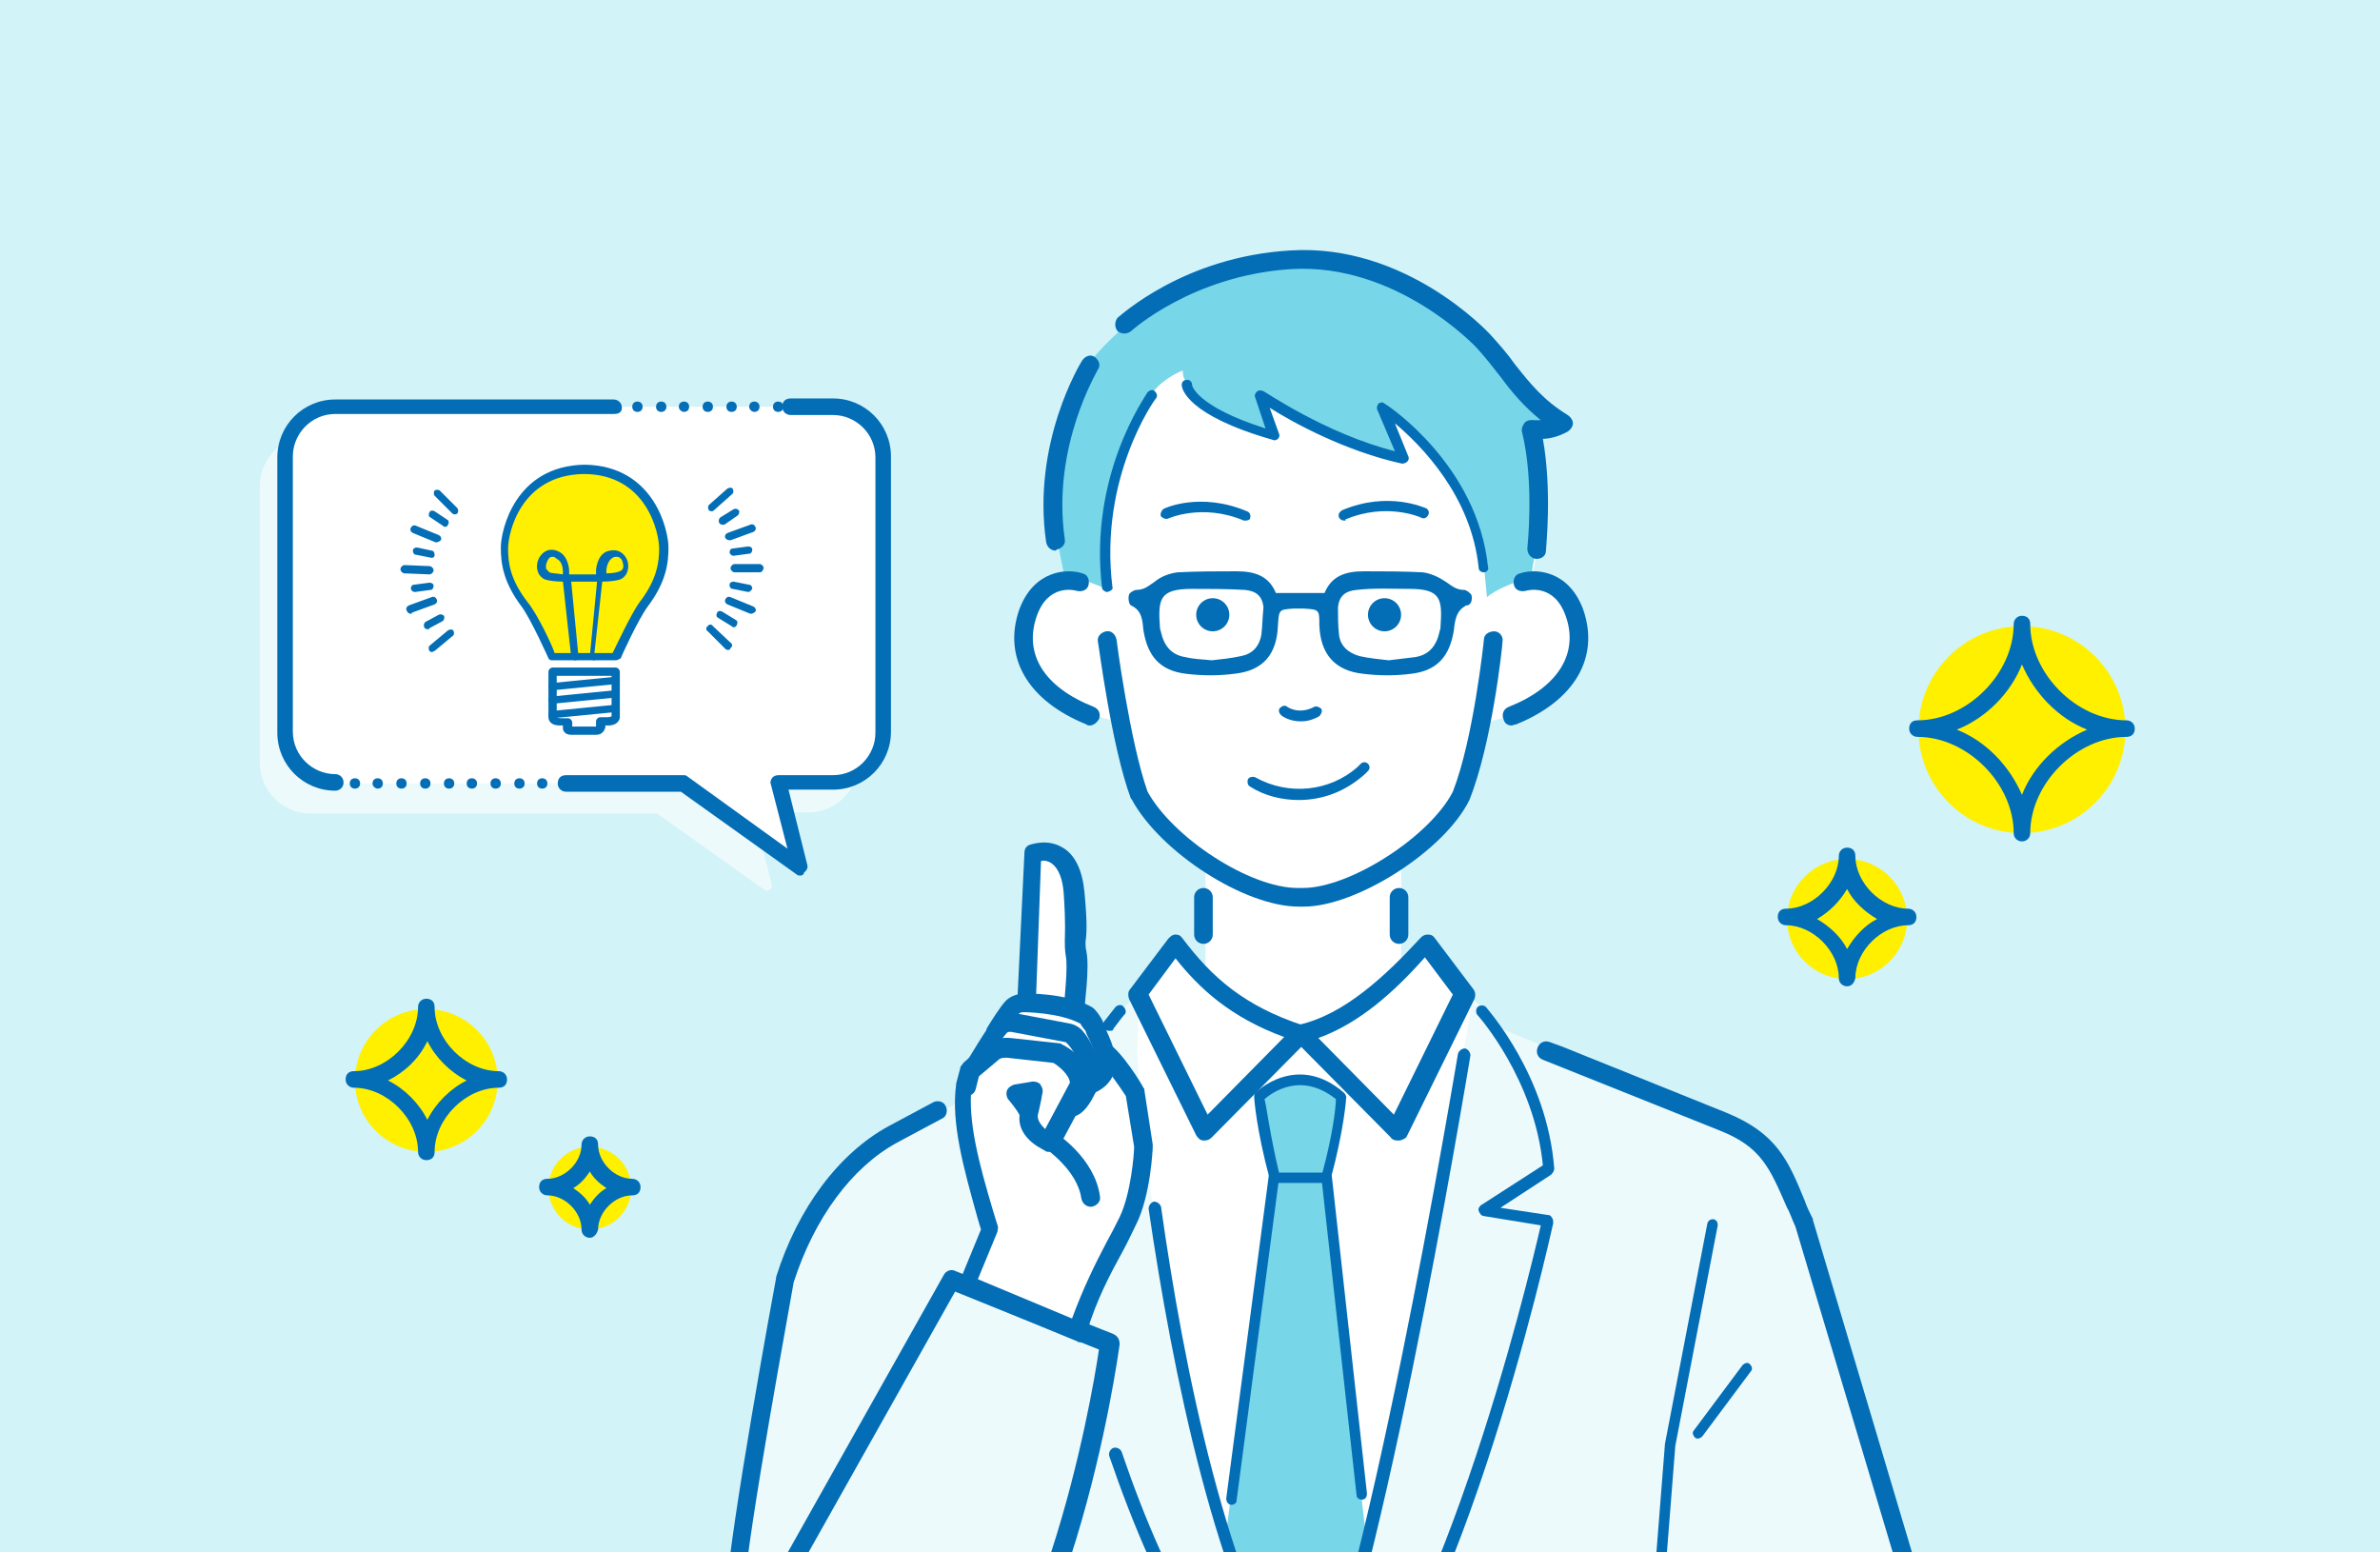 <?xml version="1.0" encoding="utf-8"?>
<!-- Generator: Adobe Illustrator 24.3.0, SVG Export Plug-In . SVG Version: 6.00 Build 0)  -->
<svg version="1.1" id="レイヤー_1" xmlns="http://www.w3.org/2000/svg" xmlns:xlink="http://www.w3.org/1999/xlink" x="0px"
	 y="0px" viewBox="0 0 230 150" style="enable-background:new 0 0 230 150;" xml:space="preserve">
<style type="text/css">
	.st0{fill:#D2F3F8;}
	.st1{clip-path:url(#SVGID_2_);}
	.st2{fill:#FFFFFF;}
	.st3{fill:#EDFAFC;}
	.st4{fill:#DFE3E9;}
	.st5{fill:#77D6E8;}
	.st6{fill:#036EB6;}
	.st7{fill:none;stroke:#036EB6;stroke-width:1.2;stroke-linecap:round;stroke-linejoin:round;stroke-miterlimit:10;}
	.st8{fill:#FFF000;}
	.st9{fill:#FFEF00;}
</style>
<rect x="0" class="st0" width="230" height="150"/>
<g>
	<defs>
		<rect id="SVGID_1_" width="230" height="150"/>
	</defs>
	<clipPath id="SVGID_2_">
		<use xlink:href="#SVGID_1_"  style="overflow:visible;"/>
	</clipPath>
	<g class="st1">
		<g>
			<g>
				<g>
					<path class="st2" d="M188.2,179.3c-2,4.4-11.6,24.1-11.6,24.1c-5.3,1.8-14.6,1.4-20.3-0.4c-0.1,0,0.6-6.4,0.6-6.4
						c2.5-7.9,7.9-20.7,8.1-22.4c0-0.6-5.4-10.9-5.5-10.9c-0.2,0-2.9,39.7-3.1,39.7c-9.7,1-19.9,1.9-26.7,1.2
						c-1.9,0.6-3.9,0.6-6.1,0c-11.2,1.7-22.9,0.7-31.9-0.5c-0.3-5.3-0.9-29.1-1-31.7c-12.7,10.5-19.2-1.6-19-14.2
						c0.2-14.6,2.7-29,7.1-38.9c2.3-5.1,2.6-6.9,7.8-9l14.6-8.2l1.3-0.6l5.2-2.6c0.5-0.6,0.8-1,0.8-1l1.6-1.6l3.7-4.9
						c0.8,1.1,1.7,2.1,2.7,3.1V83.3c-2.6-2.1-5.1-4.3-6.2-6.6c-0.7-1.5-1.4-5.3-1.8-7.1c-1,0.2-3-0.6-3-0.6s-6-1.5-6.4-6.7
						c-0.5-6.5,4.3-6.5,5.4-6.2c0,0-2.1-1.2-2.3-4c-0.2-1.2-1.3-9.6,3.3-17c0.7-0.6,1.5-1.2,2.3-1.4c0,0,0.3-1.4,1.4-2.2
						c1.2-0.8,4-3.1,4.7-3.4c4.2-2.3,12.5-4.5,20.4-1.2c5.1,2.1,8.8,5.7,8.8,5.7c1.7,1.7,2.7,3.2,4.3,5.1c0.5,0.6,2.1,2.4,3.8,3.2
						c-1.1,0.5-2.4,0.7-2.9,0.5c1.8,6.2,0.3,11.6,0.3,11.6l-0.6,3c2.4,0,5,2.3,4.6,6.2c-0.6,5.2-6.4,6.9-6.4,6.9s-2.5,0.8-2.9,0.6
						c-0.4,1.7-1.1,5.3-1.8,6.8c-1.1,2.3-3.2,4.6-6.1,6.6v10.8c0.9-0.9,1.8-1.8,2.7-2.8l3.7,4.9l1.6,1.6c0,0,0.6,0.6,1.4,1.8
						c0,0,0,0,0,0l4.9,2l1.1,0.4l15.9,6.4c5.2,2.1,5.7,4.8,7.9,9.9l14.7,49.3C189.1,167.2,190.8,173.4,188.2,179.3z"/>
					<line class="st2" x1="144.5" y1="99.2" x2="144.5" y2="99.2"/>
				</g>
				<g>
					<g>
						<path class="st3" d="M109.9,101.7c1.8,25.7,7.3,49.2,16.6,65.5c6-18.3,10.2-39.3,15.8-70.5c0,0,1.5,1.3,2.3,2.5c0,0,0,0,0,0
							l4.9,2l1.1,0.4l15.9,6.4c5.2,2.1,5.7,4.8,7.9,9.9l14.7,49.3c0,0,1.8,6.2-0.9,12.1c-2,4.4-11.6,24.1-11.6,24.1
							c-5.3,1.8-14.6,1.4-20.3-0.4c-0.1,0,0.6-6.4,0.6-6.4c2.5-7.9,7.9-20.7,8.1-22.4c0-0.6-5.4-10.9-5.5-10.9
							c-0.2,0-2.9,39.7-3.1,39.7c-9.7,1-19.9,1.9-26.7,1.2c-1.9,0.6-3.9,0.6-6.1,0c-11.2,1.7-22.9,0.7-31.9-0.5
							c-0.5-7.2-0.8-28.9-1-31.7c-12.1,10.7-19.2-1.6-19-14.2c0.2-14.6,2.7-29,7.1-38.9c2.3-5.1,2.6-6.9,7.8-9l14.6-8.2l1.3-0.6
							l5.2-2.6c0.5-0.6,0.8-1,0.8-1l1.6-1.6L109.9,101.7L109.9,101.7z"/>
						<line class="st4" x1="144.5" y1="99.2" x2="144.5" y2="99.2"/>
					</g>
				</g>
				<path class="st5" d="M142.5,32.2c1.6,1.7,5.9,7.5,8.6,8.7c1,0.5-3.1,0.6-3.1,0.6c0.7,2.4,0.9,6.4,0.7,8.8
					c-0.1,1.9-0.2,2.6-0.6,4.5l-0.1,1.3l-1.3,0.1c-0.7,0.2-2.2,0.8-3,1.5l-0.3-3.1c-1-9.8-9.8-15.5-9.8-15.5l2.1,4.9
					c-7.3-1.6-13.9-6.1-13.9-6.1l1.3,3.9c-7.4-1.8-8.4-4.9-8.4-4.9s-0.4-0.2-0.4-1.1c0,0-1.7,0.6-2.9,2.1c-0.7,0.9-5.7,7.6-4.3,18.5
					l0.1,0.6l-2.8-1.1c0,0-0.7-0.2-1.5-0.1l-0.8-3.9c-1.6-10.3,3.3-17,3.3-17s7.4-9.7,19.5-10C135.8,24.9,142.5,32.2,142.5,32.2z"/>
			</g>
			<path class="st5" d="M132.1,149.3l-5.4,17.6c-1.4-1.4-6.1-9.9-8.3-18l4.5-35.2l0.2,0.5c-1.3-4.8-1.5-7.9-1.5-7.9s3.6-3.7,8,0
				c0,0-0.2,3-1.5,7.9L132.1,149.3z"/>
			<g>
				<path class="st6" d="M116.3,91.2c-0.5,0-0.9-0.4-0.9-0.9v-3.6c0-0.5,0.4-0.9,0.9-0.9s0.9,0.4,0.9,0.9v3.6
					C117.2,90.8,116.8,91.2,116.3,91.2z"/>
				<path class="st6" d="M135.2,91.2c-0.5,0-0.9-0.4-0.9-0.9v-3.6c0-0.5,0.4-0.9,0.9-0.9s0.9,0.4,0.9,0.9v3.6
					C136.1,90.8,135.7,91.2,135.2,91.2z"/>
				<g>
					<path class="st6" d="M176.6,204.5c-0.1,0-0.3,0-0.4-0.1c-0.4-0.2-0.6-0.8-0.4-1.2c0.1-0.2,9.7-19.7,11.6-24
						c2.4-5.5,0.8-11.5,0.8-11.5l-14.7-49.2c-0.3-0.6-0.5-1.3-0.8-1.8c-1.7-3.9-2.5-5.9-6.6-7.5l-17-6.8c-0.5-0.2-0.7-0.7-0.5-1.2
						c0.2-0.5,0.7-0.7,1.2-0.5l1.1,0.4l15.9,6.4c4.9,2,6,4.6,7.6,8.5c0.2,0.6,0.5,1.2,0.8,1.8c0,0,0,0.1,0,0.1l14.7,49.3
						c0.1,0.3,1.8,6.6-0.9,12.8c-2,4.4-11.5,23.9-11.6,24.1C177.2,204.3,176.9,204.5,176.6,204.5z"/>
				</g>
				<g>
					<g>
						<path class="st6" d="M116.4,110.2c0,0-0.1,0-0.1,0c-0.3,0-0.5-0.2-0.7-0.5l-6.5-13.2c-0.1-0.3-0.1-0.7,0.1-0.9l3.7-4.9
							c0.2-0.2,0.4-0.4,0.7-0.4c0,0,0,0,0,0c0.3,0,0.5,0.1,0.7,0.4c2.8,3.7,5.9,6.5,11.7,8.4c0.3,0.1,0.5,0.3,0.6,0.6
							c0.1,0.3,0,0.6-0.2,0.8l-9.3,9.4C116.9,110.1,116.7,110.2,116.4,110.2z M111,96.1l5.7,11.6l7.4-7.5c-5.2-1.9-8.2-4.7-10.5-7.6
							L111,96.1z"/>
					</g>
					<g>
						<path class="st6" d="M135,110.2c-0.2,0-0.5-0.1-0.6-0.3l-9.3-9.4c-0.2-0.2-0.3-0.6-0.2-0.9s0.3-0.6,0.7-0.6
							c4.3-1,8.2-4.6,11.7-8.4c0.2-0.2,0.4-0.3,0.7-0.3c0.3,0,0.5,0.1,0.7,0.4l3.7,4.9c0.2,0.3,0.2,0.6,0.1,0.9l-6.5,13.2
							c-0.1,0.3-0.4,0.4-0.7,0.5C135.1,110.2,135.1,110.2,135,110.2z M127.4,100.3l7.3,7.4l5.7-11.6l-2.7-3.6
							C134.7,95.9,131.3,98.9,127.4,100.3z"/>
					</g>
				</g>
				<path class="st6" d="M124.4,168.8c-0.1,0-0.2,0-0.3-0.1c-6.5-4.6-12.1-14-16.9-28c-0.1-0.3,0.1-0.7,0.4-0.8
					c0.3-0.1,0.7,0.1,0.8,0.4c4.6,13.5,10.3,23,16.5,27.4c0.3,0.2,0.3,0.6,0.1,0.8C124.8,168.7,124.6,168.8,124.4,168.8z"/>
				<path class="st7" d="M107.7,140.5"/>
				<path class="st6" d="M107.2,99.6c-0.1,0-0.2,0-0.4-0.1c-0.3-0.2-0.3-0.6-0.1-0.8c0.7-0.9,1.1-1.4,1.1-1.4c0.2-0.2,0.6-0.3,0.8,0
					c0.2,0.2,0.3,0.6,0,0.8c0,0-0.4,0.5-1,1.3C107.6,99.6,107.4,99.6,107.2,99.6z"/>
				<path class="st6" d="M127.1,172.5c-0.2,0-0.3-0.1-0.4-0.2c-0.2-0.2-0.2-0.6,0-0.8c12.2-11,21-47.9,22.2-53.1l-5.5-0.9
					c-0.2,0-0.4-0.2-0.5-0.5c-0.1-0.2,0.1-0.5,0.3-0.6l5.9-3.8c-0.8-8.3-6.2-14.4-6.3-14.5c-0.2-0.2-0.2-0.6,0-0.8
					c0.2-0.2,0.6-0.2,0.8,0c0.2,0.3,5.9,6.6,6.6,15.6c0,0.2-0.1,0.4-0.3,0.6l-4.9,3.2l4.6,0.7c0.2,0,0.3,0.1,0.4,0.3
					c0.1,0.1,0.1,0.3,0.1,0.5c-0.4,1.7-9.3,42.4-22.7,54.4C127.4,172.5,127.2,172.5,127.1,172.5z"/>
			</g>
			<path class="st6" d="M128.2,114.3h-5c-0.2,0-0.4-0.2-0.5-0.4c-1.3-4.8-1.5-7.8-1.5-7.9c0-0.1,0-0.3,0.1-0.4c0,0,4-4,8.6,0
				c0.1,0.1,0.2,0.3,0.2,0.4c0,0.1-0.2,3.1-1.5,7.9C128.7,114.1,128.5,114.3,128.2,114.3z M123.6,113.3h4.2c1-3.7,1.3-6.3,1.3-7.1
				c-3.4-2.7-6.2-0.6-6.9,0C122.4,106.9,122.7,109.5,123.6,113.3z"/>
			<g>
				<path class="st6" d="M119,145.4C119,145.4,119,145.4,119,145.4c-0.3,0-0.5-0.3-0.5-0.6l4.1-31.1c0-0.3,0.3-0.5,0.6-0.4
					c0.3,0,0.5,0.3,0.4,0.6l-4.1,31.1C119.5,145.2,119.3,145.4,119,145.4z"/>
				<path class="st6" d="M131.6,144.9c-0.3,0-0.5-0.2-0.5-0.4l-3.4-30.7c0-0.3,0.2-0.5,0.4-0.6c0.3,0,0.5,0.2,0.6,0.4l3.4,30.7
					C132.1,144.7,131.9,144.9,131.6,144.9C131.6,144.9,131.6,144.9,131.6,144.9z"/>
			</g>
			<path class="st6" d="M91.6,203.6c-0.3,0-0.5-0.2-0.5-0.5l-3.2-63.6l-1.3-7c-0.1-0.3,0.1-0.5,0.4-0.6c0.3,0,0.5,0.1,0.6,0.4l1.3,7
				l3.2,63.6C92.2,203.4,92,203.6,91.6,203.6C91.7,203.6,91.7,203.6,91.6,203.6z"/>
			<path class="st6" d="M156.4,203.6C156.4,203.6,156.4,203.6,156.4,203.6c-0.3,0-0.5-0.3-0.5-0.5l5-63.6l4.1-21.3
				c0.1-0.3,0.3-0.4,0.6-0.4c0.3,0.1,0.4,0.3,0.4,0.6l-4.1,21.3l-5,63.5C156.9,203.4,156.6,203.6,156.4,203.6z"/>
			<path class="st6" d="M164.1,139c-0.1,0-0.2,0-0.3-0.1c-0.2-0.2-0.3-0.5-0.1-0.7l4.7-6.3c0.2-0.2,0.5-0.3,0.7-0.1
				c0.2,0.2,0.3,0.5,0.1,0.7l-4.7,6.3C164.4,138.9,164.2,139,164.1,139z"/>
			<path class="st6" d="M166.4,178.2c-0.3,0-0.6-0.2-0.7-0.4l-4.7-10c-0.2-0.4,0-0.8,0.4-1c0.4-0.2,0.8,0,1,0.4l4.7,10
				c0.2,0.4,0,0.8-0.4,1C166.6,178.1,166.5,178.2,166.4,178.2z"/>
			<path class="st6" d="M159.4,191.4c-0.1,0-0.2,0-0.2,0c-0.4-0.1-0.6-0.6-0.5-1l4.6-13.2c0.1-0.4,0.6-0.6,1-0.5
				c0.4,0.1,0.6,0.6,0.5,1l-4.6,13.2C160,191.2,159.7,191.4,159.4,191.4z"/>
			<path class="st6" d="M131,181.6c-1.2,0-2.2-1-2.2-2.2c0-1.2,1-2.2,2.2-2.2s2.2,1,2.2,2.2C133.2,180.6,132.2,181.6,131,181.6z
				 M131,178.2c-0.7,0-1.2,0.5-1.2,1.2s0.5,1.2,1.2,1.2s1.2-0.5,1.2-1.2S131.6,178.2,131,178.2z"/>
			<path class="st6" d="M125.7,165.8c-0.2,0-0.4-0.1-0.5-0.3c-7.7-11.9-11.9-33-14.2-48.7c0-0.3,0.2-0.6,0.5-0.7
				c0.3,0,0.6,0.2,0.7,0.5c2.2,15.6,6.4,36.6,14,48.2c0.2,0.3,0.1,0.7-0.2,0.8C125.9,165.8,125.8,165.8,125.7,165.8z"/>
			<path class="st6" d="M129.7,204.9c-0.3,0-0.5-0.2-0.6-0.4c-3.2-10.2-4.5-29.1-4.5-29.3c-0.4-4,0.5-6.3,0.5-6.4
				c6.6-11.4,15.7-66.5,15.8-67c0.1-0.3,0.4-0.5,0.7-0.5c0.3,0.1,0.5,0.4,0.5,0.7c-0.4,2.3-9.2,55.8-15.9,67.4c0,0,0,0,0,0
				c0,0-0.8,2.1-0.4,5.7c0,0.2,1.3,19,4.5,29c0.1,0.3-0.1,0.7-0.4,0.8C129.8,204.9,129.8,204.9,129.7,204.9z"/>
			<path class="st6" d="M123.6,204.9c-0.1,0-0.3-0.1-0.4-0.2c-0.2-0.2-0.3-0.6,0-0.8c2-2.1,2.7-5.5,2.7-5.5c0.1-0.3,0.4-0.5,0.7-0.5
				c0.3,0.1,0.5,0.4,0.5,0.7c0,0.2-0.8,3.8-3,6.1C123.9,204.9,123.7,204.9,123.6,204.9z"/>
			<path class="st6" d="M132.1,201.9c-0.2,0-0.5-0.2-0.5-0.4c0-0.3,0.1-0.5,0.4-0.6l3.3-0.5c0.3,0,0.5,0.1,0.6,0.4s-0.1,0.5-0.4,0.6
				L132.1,201.9C132.2,201.9,132.2,201.9,132.1,201.9z"/>
			<path class="st6" d="M107,57.2c-0.2,0-0.5-0.2-0.5-0.4c-1.3-10.9,4.2-18.5,4.4-18.9c0.2-0.2,0.5-0.3,0.7-0.1
				c0.2,0.2,0.3,0.5,0.1,0.7c-0.1,0.1-5.5,7.6-4.2,18.2C107.6,56.9,107.4,57.1,107,57.2C107.1,57.2,107.1,57.2,107,57.2z"/>
			<path class="st6" d="M143.4,55.3c-0.3,0-0.5-0.2-0.5-0.4c-0.7-7-5.6-11.9-8.1-14l1.3,3.2c0.1,0.2,0,0.4-0.1,0.5
				c-0.1,0.1-0.3,0.2-0.5,0.2c-5.5-1.2-10.6-4-12.8-5.4l0.9,2.5c0.1,0.2,0,0.4-0.1,0.5c-0.1,0.1-0.3,0.2-0.5,0.1
				c-8.4-2.4-8.8-5-8.8-5.3c0-0.3,0.2-0.5,0.5-0.5c0.3,0,0.5,0.2,0.5,0.5c0,0.1,0.5,2.1,7.1,4.2l-1-3c-0.1-0.2,0-0.4,0.2-0.6
				c0.2-0.1,0.4-0.1,0.6,0c0.1,0,6,4.1,12.7,5.8l-1.7-4c-0.1-0.2,0-0.4,0.1-0.6c0.2-0.1,0.4-0.2,0.6,0c0.4,0.2,9,6,10,15.8
				C143.9,55,143.7,55.3,143.4,55.3C143.4,55.3,143.4,55.3,143.4,55.3z"/>
			<g>
				<path class="st6" d="M126,87.6h-0.5c-5.2,0-13.3-5.2-16.1-10.3c0,0,0-0.1-0.1-0.1c-1.9-5.1-3.1-14.8-3.2-15.2
					c-0.1-0.5,0.3-0.9,0.8-1c0.5-0.1,0.9,0.3,1,0.8c0,0.1,1.3,9.9,3,14.7c2.5,4.5,9.9,9.3,14.5,9.3h0.5c4.6,0,12.3-5,14.5-9.3
					c2-5.1,3-14.6,3-14.7c0-0.5,0.5-0.8,1-0.8c0.5,0,0.9,0.5,0.8,1c0,0.4-1,9.8-3.2,15.3C139.6,82.2,131.1,87.6,126,87.6z"/>
				<path class="st6" d="M105.3,70.1c-0.1,0-0.2,0-0.3-0.1c-5.7-2.3-8.1-6.5-6.5-11.1c1.4-3.8,4.6-4,6.1-3.5
					c0.5,0.1,0.7,0.6,0.6,1.1c-0.1,0.5-0.6,0.7-1.1,0.6c-0.3-0.1-2.8-0.7-3.9,2.4c-1.3,3.7,0.7,6.9,5.5,8.8c0.5,0.2,0.7,0.7,0.5,1.2
					C106,69.8,105.7,70.1,105.3,70.1z"/>
				<path class="st6" d="M146.1,70.1c-0.4,0-0.7-0.2-0.8-0.6c-0.2-0.5,0-1,0.5-1.2c4.8-1.9,6.8-5.2,5.5-8.8
					c-1.1-3.1-3.6-2.5-3.9-2.4c-0.5,0.1-1-0.1-1.1-0.6c-0.1-0.5,0.1-1,0.6-1.1c1.5-0.5,4.7-0.3,6.1,3.5c1.6,4.6-0.8,8.8-6.5,11.1
					C146.3,70,146.2,70.1,146.1,70.1z"/>
				<path class="st6" d="M148.5,54c0,0-0.1,0-0.1,0c-0.5-0.1-0.8-0.5-0.8-1c0-0.1,0.7-6.3-0.5-11.2c-0.1-0.3,0-0.6,0.2-0.9
					c0.3-0.4,0.8-0.3,1.1-0.3c0.1,0,0.3,0,0.5,0c-1.6-1.3-2.8-2.7-3.9-4.2c-0.7-0.9-1.4-1.8-2.3-2.8c-0.1-0.1-7.7-8.2-17.9-7.6
					c-9.6,0.6-15.5,6-15.5,6c-0.4,0.3-0.9,0.3-1.3,0c-0.3-0.4-0.3-0.9,0-1.3c0.3-0.2,6.4-5.9,16.7-6.5c11.1-0.7,19,7.8,19.3,8.1
					c0.9,1,1.7,1.9,2.4,2.9c1.5,1.9,2.8,3.5,5.1,4.9c0.3,0.2,0.5,0.5,0.5,0.8c0,0.3-0.2,0.6-0.5,0.8c-0.9,0.5-1.8,0.7-2.4,0.7
					c0.9,5,0.3,10.5,0.3,10.8C149.4,53.7,149,54,148.5,54z"/>
				<path class="st6" d="M102,53.2c-0.4,0-0.8-0.3-0.9-0.8c-1.4-9.6,3.3-17.3,3.5-17.6c0.3-0.4,0.8-0.6,1.2-0.3
					c0.4,0.3,0.6,0.8,0.3,1.2c0,0.1-4.5,7.4-3.2,16.4c0.1,0.5-0.3,0.9-0.8,1C102.1,53.2,102,53.2,102,53.2z"/>
			</g>
			<path class="st6" d="M125.7,69.7c-1.1,0-1.8-0.5-1.9-0.6c-0.2-0.2-0.3-0.5-0.1-0.7c0.2-0.2,0.5-0.3,0.7-0.1c0,0,1.1,0.8,2.6,0
				c0.2-0.1,0.5,0,0.7,0.2c0.1,0.2,0,0.5-0.2,0.7C126.8,69.6,126.2,69.7,125.7,69.7z"/>
			<g>
				<g>
					<circle class="st6" cx="117.2" cy="59.4" r="1.6"/>
					<circle class="st6" cx="133.8" cy="59.4" r="1.6"/>
				</g>
				<path class="st6" d="M142.2,57.5c-0.1-0.2-0.5-0.5-0.7-0.5c-0.8,0-1.2-0.4-1.8-0.8c-0.6-0.4-1.4-0.8-2.2-0.9
					c-1.9-0.1-3.8-0.1-5.7-0.1c-1.7,0-3.1,0.4-3.8,2.1h-4.7c-0.7-1.7-2.1-2.1-3.8-2.1c-1.9,0-3.8,0-5.7,0.1
					c-0.8,0.1-1.6,0.4-2.2,0.9c-0.6,0.4-1,0.8-1.8,0.8c-0.2,0-0.7,0.3-0.7,0.5c-0.1,0.3,0,0.9,0.2,1c1.1,0.5,1.1,1.5,1.2,2.4
					c0.4,2.5,1.6,3.9,4.1,4.2c1.6,0.2,3.2,0.2,4.7,0c2.8-0.3,4.1-1.9,4.2-4.7c0.1-1.5,0.1-1.5,1.5-1.6c0.2,0,0.3,0,0.5,0
					c0.2,0,0.3,0,0.5,0c1.5,0.1,1.5,0.1,1.5,1.6c0.1,2.8,1.5,4.4,4.2,4.7c1.6,0.2,3.2,0.2,4.7,0c2.5-0.3,3.7-1.7,4.1-4.2
					c0.1-0.9,0.2-1.9,1.2-2.4C142.2,58.5,142.3,57.9,142.2,57.5z M121.9,61.3c-0.2,1.2-0.9,1.9-2,2.1c-0.9,0.2-1.9,0.3-2.8,0.4
					c-0.9-0.1-1.7-0.1-2.5-0.3c-1.4-0.2-2.1-1.1-2.4-2.4c0-0.1-0.1-0.3-0.1-0.4c-0.2-2.8-0.1-3.8,3.1-3.8c1.7,0,3.4,0,5.1,0.1
					c1.1,0.1,1.7,0.6,1.8,1.7C122,59.6,122,60.5,121.9,61.3z M139.2,60.7c0,0.1-0.1,0.3-0.1,0.4c-0.3,1.3-1,2.2-2.4,2.4
					c-0.8,0.1-1.6,0.2-2.5,0.3c-0.9-0.1-1.9-0.2-2.8-0.4c-1.1-0.3-1.9-1-2-2.1c-0.1-0.9-0.1-1.8-0.1-2.6c0.1-1.1,0.7-1.6,1.8-1.7
					c1.7-0.2,3.4-0.1,5.1-0.1C139.3,56.9,139.4,57.9,139.2,60.7z"/>
			</g>
			<path class="st6" d="M120.4,50.3c-0.1,0-0.1,0-0.2,0c-4-1.7-7.3-0.2-7.3-0.2c-0.2,0.1-0.5,0-0.7-0.2c-0.1-0.2,0-0.5,0.2-0.7
				c0.1-0.1,3.6-1.7,8.1,0.2c0.3,0.1,0.4,0.4,0.3,0.7C120.8,50.2,120.6,50.3,120.4,50.3z"/>
			<path class="st6" d="M129.9,50.3c-0.2,0-0.4-0.1-0.5-0.3c-0.1-0.3,0-0.5,0.3-0.7c4.5-1.9,8-0.2,8.1-0.2c0.2,0.1,0.4,0.4,0.2,0.7
				c-0.1,0.2-0.4,0.4-0.7,0.2c0,0-3.3-1.5-7.3,0.2C130.1,50.3,130,50.3,129.9,50.3z"/>
			<path class="st6" d="M125.5,77.3c-1.6,0-3.3-0.4-4.7-1.3c-0.2-0.1-0.3-0.4-0.2-0.7c0.1-0.2,0.4-0.3,0.7-0.2
				c3.2,1.8,7.2,1.4,9.9-1l0.3-0.3c0.2-0.2,0.5-0.2,0.7,0c0.2,0.2,0.2,0.5,0,0.7l-0.3,0.3C130,76.5,127.8,77.3,125.5,77.3z"/>
			<g>
				<g>
					<path class="st3" d="M90.7,107.3l-4.3,2.3c-5.1,2.8-8.7,8.5-10.4,14.1c0,0-4.5,24.3-4.8,30.2c-0.4,8.4,0.8,11.1,0.8,11.1
						s2.9,17.7,16.9,8.1c14-9.5,18.5-43.2,18.5-43.2L92,123.8L76.7,151"/>
					<path class="st6" d="M81.3,176.8c-1.1,0-2.2-0.2-3.2-0.6c-5.4-2.3-6.9-10-7.1-11c-0.2-0.6-1.2-3.7-0.8-11.4
						c0.3-5.8,4.6-29.3,4.8-30.3c0,0,0-0.1,0-0.1c2.1-6.7,6.1-12,10.9-14.6l4.3-2.3c0.4-0.2,1-0.1,1.2,0.4c0.2,0.4,0.1,1-0.4,1.2
						l-4.3,2.3c-4.4,2.4-8,7.3-10,13.5c-0.2,1.3-4.5,24.4-4.8,30c-0.4,8,0.7,10.7,0.7,10.7c0,0.1,0.1,0.1,0.1,0.2
						c0,0.1,1.3,7.7,6.1,9.7c2.6,1.1,5.7,0.4,9.4-2.2c12.4-8.5,17.3-37.1,18-41.9l-13.9-5.6l-14.9,26.5c-0.2,0.4-0.8,0.6-1.2,0.3
						c-0.4-0.2-0.6-0.8-0.3-1.2l15.3-27.2c0.2-0.4,0.7-0.6,1.1-0.4l15.3,6.1c0.4,0.2,0.6,0.5,0.6,1c-0.2,1.4-4.7,34.2-18.9,43.8
						C86.4,175.8,83.7,176.8,81.3,176.8z"/>
				</g>
				<path class="st6" d="M80.2,162.8c-0.2,0-0.3-0.1-0.4-0.2c-2-3.4-2.4-8.3-2.4-8.5c0-0.3,0.2-0.5,0.5-0.5c0.3,0,0.5,0.2,0.5,0.5
					c0,0,0.3,4.9,2.2,8c0.1,0.2,0.1,0.5-0.2,0.7C80.3,162.7,80.2,162.8,80.2,162.8z"/>
				<path class="st6" d="M75,159.9c-0.3,0-0.5-0.2-0.5-0.4c-0.4-3.1,0.6-5.1,0.6-5.2c0.1-0.2,0.4-0.3,0.7-0.2
					c0.2,0.1,0.3,0.4,0.2,0.7c0,0-0.9,1.8-0.5,4.6C75.5,159.7,75.3,159.9,75,159.9C75.1,159.9,75,159.9,75,159.9z"/>
				<g>
					<g>
						<path class="st2" d="M99.2,97l0.7-14.6c0,0,3.5-1.3,3.9,3.9c0.4,5.2-0.1,4.4,0.2,5.9c0.3,1.5-0.2,5.2-0.2,5.2"/>
						<path class="st6" d="M103.7,98.3c0,0-0.1,0-0.1,0c-0.5-0.1-0.8-0.5-0.8-1c0.1-1,0.4-3.9,0.2-4.9c-0.1-0.7-0.1-1-0.1-1.5
							c0-0.6,0.1-1.5-0.1-4.5c-0.1-1.5-0.5-2.5-1.2-3c-0.3-0.2-0.7-0.3-1-0.2L100.1,97c0,0.5-0.4,0.9-0.9,0.9
							c-0.5,0-0.9-0.4-0.9-0.9l0.7-14.6c0-0.4,0.2-0.7,0.6-0.8c0.1,0,1.6-0.6,3.1,0.3c1.2,0.7,1.9,2.2,2.1,4.3
							c0.3,3.1,0.2,4.2,0.1,4.8c0,0.4,0,0.5,0.1,1c0.3,1.6-0.2,5.1-0.2,5.5C104.6,98,104.2,98.3,103.7,98.3z"/>
					</g>
					<g>
						<path class="st2" d="M100.4,105.4c0,0-0.3,0.7-0.7,2.3c-0.4,1.7,1.6,2.6,1.6,2.6l3-5.4c0.5-0.5-0.8-2.1-0.8-2.1
							c-0.3-0.4-0.9-1-1.4-1l-4.8-0.5c-0.9,0-1.7,0.6-2.5,1.4l-1,0.8l-0.4,1.5c-0.5,3.8,0.9,8.4,2.4,13.9l-2.3,5.4l10.9,4.5
							c1.5-4.8,3.6-7.9,4.9-10.6c1.3-2.7,1.5-7.2,1.5-7.2l-0.8-5.2c0,0-1.9-3.2-3.2-4.1"/>
						<path class="st6" d="M104.4,129.7c-0.1,0-0.2,0-0.3-0.1l-10.9-4.5c-0.2-0.1-0.4-0.3-0.5-0.5c-0.1-0.2-0.1-0.5,0-0.7l2.1-5.1
							l-0.3-1c-1.4-5-2.6-9.3-2.1-13c0,0,0-0.1,0-0.1l0.4-1.5c0-0.2,0.2-0.3,0.3-0.5l0.9-0.8c0.7-0.8,1.8-1.6,3.1-1.7l4.9,0.5
							c0.8,0,1.5,0.8,1.9,1.3c0,0,0.1,0.1,0.1,0.1c0.6,0.8,1.5,2.2,0.9,3.2l-3,5.3c-0.2,0.4-0.7,0.6-1.2,0.4
							c-0.9-0.4-2.6-1.7-2.1-3.6c0.4-1.7,0.8-2.5,0.8-2.5c0.2-0.4,0.8-0.6,1.2-0.4c0.4,0.2,0.6,0.8,0.4,1.2c0,0-0.3,0.6-0.7,2.1
							c-0.1,0.4,0.1,0.8,0.4,1.1l2.5-4.5c-0.1-0.3-0.4-0.8-0.7-1.2c-0.2-0.2-0.6-0.6-0.8-0.7l-4.9-0.5c-0.4,0-1,0.4-1.7,1.1
							c0,0-0.1,0.1-0.1,0.1l-0.8,0.6l-0.3,1.1c-0.4,3.4,0.7,7.5,2.1,12.2l0.4,1.3c0.1,0.2,0,0.4,0,0.6l-1.9,4.6l9.1,3.8
							c1.1-3,2.3-5.4,3.3-7.3c0.5-0.9,0.9-1.7,1.3-2.5c1.1-2.3,1.4-6.1,1.4-6.8l-0.8-4.9c-0.6-0.9-2-3-2.9-3.7
							c-0.4-0.3-0.5-0.8-0.2-1.3c0.3-0.4,0.8-0.5,1.3-0.2c1.5,1,3.3,4,3.5,4.4c0.1,0.1,0.1,0.2,0.1,0.3l0.8,5.2c0,0.1,0,0.1,0,0.2
							c0,0.2-0.2,4.7-1.6,7.5c-0.4,0.8-0.8,1.7-1.3,2.6c-1.2,2.2-2.5,4.6-3.5,7.9c-0.1,0.2-0.3,0.4-0.5,0.5
							C104.7,129.7,104.6,129.7,104.4,129.7z"/>
					</g>
					<g>
						<path class="st2" d="M101.5,110.2c0,0,3.5,2.2,4,5.5"/>
						<path class="st6" d="M105.4,116.6c-0.4,0-0.8-0.3-0.9-0.8c-0.4-2.8-3.5-4.8-3.5-4.9c-0.4-0.3-0.5-0.8-0.3-1.2s0.8-0.5,1.2-0.3
							c0.2,0.1,3.9,2.5,4.4,6.2c0.1,0.5-0.3,0.9-0.8,1C105.5,116.6,105.5,116.6,105.4,116.6z"/>
					</g>
					<g>
						<path class="st2" d="M105.2,104.8c2.9-1.1,1.4-3.8,0.5-5.6c-0.1-0.3-0.7-1-0.8-1.1c-2.3-1.3-6.1-1.2-6.1-1.2s-0.6,0-1.1,0.4
							c-0.4,0.4-1.7,2.4-1.7,2.4"/>
						<path class="st6" d="M105.2,105.7c-0.4,0-0.7-0.2-0.8-0.6c-0.2-0.5,0.1-1,0.5-1.2c0.6-0.2,0.9-0.5,1-0.8
							c0.3-0.8-0.4-2.2-0.9-3.2l-0.1-0.3c-0.1-0.1-0.4-0.5-0.5-0.7c-2.1-1.1-5.5-1.1-5.5-1.1c-0.1,0-0.3,0-0.5,0.2
							c-0.2,0.2-1,1.3-1.5,2.2c-0.3,0.4-0.8,0.5-1.2,0.3c-0.4-0.3-0.5-0.8-0.3-1.2c0.3-0.5,1.3-2.1,1.8-2.6c0.7-0.7,1.7-0.7,1.8-0.7
							c0.1,0,4-0.1,6.5,1.3c0.4,0.2,1.1,1.3,1.1,1.5l0.1,0.3c0.6,1.3,1.5,3.1,0.9,4.7c-0.3,0.8-1,1.5-2.1,1.9
							C105.4,105.7,105.3,105.7,105.2,105.7z"/>
					</g>
					<g>
						<path class="st2" d="M93.8,103.5c0,0,2.2-3.8,2.8-4.4c0.3-0.3,0.8-0.4,1.2-0.4l5.3,1c0.3,0.1,0.6,0.2,0.8,0.5
							c1.2,1.4,1.9,3.6,1,5.1c0,0-0.7,1.7-1.5,1.7"/>
						<path class="st6" d="M103.5,107.9C103.5,107.9,103.5,107.9,103.5,107.9c-0.5,0-0.9-0.4-0.9-0.9c0-0.5,0.4-0.9,0.8-0.9
							c0.2-0.1,0.5-0.7,0.7-1.1c0,0,0-0.1,0.1-0.1c0.6-1,0-2.9-1-4c-0.1-0.1-0.2-0.2-0.2-0.2l-5.3-1c-0.2,0-0.3,0-0.4,0.1
							c-0.4,0.4-1.7,2.4-2.7,4.2c-0.2,0.4-0.8,0.6-1.2,0.3c-0.4-0.2-0.6-0.8-0.3-1.2c0.4-0.6,2.3-3.9,3-4.6c0.5-0.5,1.3-0.7,2-0.6
							l5.3,1c0.5,0.1,1,0.4,1.3,0.8c1.3,1.6,2.2,4.2,1.1,6C105.5,106.3,104.7,107.9,103.5,107.9z M103.5,106.1
							C103.5,106.1,103.5,106.1,103.5,106.1C103.5,106.1,103.5,106.1,103.5,106.1z"/>
					</g>
					<g>
						<path class="st2" d="M93.4,105l0.4-1.5l2.2-1.8c0.4-0.3,1-0.5,1.5-0.4l4.6,0.5c0.8,0.3,2.3,1.5,2.3,3l-3,5.6
							c0,0-2.2-1.2-1.9-2.9c0.3-1.5,0.4-1.9,0.5-2.1l-1.8,0.3c0,0,1.2,1.4,1.3,2.2"/>
						<path class="st6" d="M101.4,111.3c-0.1,0-0.3,0-0.4-0.1c-0.9-0.5-2.3-1.7-2.4-3.2c0-0.3-0.6-1.1-1.1-1.7
							c-0.2-0.2-0.3-0.6-0.2-0.9c0.1-0.3,0.4-0.5,0.7-0.6l1.8-0.3c0.3,0,0.7,0.1,0.8,0.4c0.2,0.3,0.2,0.6,0.1,0.9
							c0,0.1-0.1,0.6-0.3,1.5l-0.1,0.4c-0.1,0.5,0.3,1,0.7,1.4l2.4-4.5c-0.1-0.8-1.1-1.6-1.6-1.9l-4.5-0.5c-0.3,0-0.6,0-0.8,0.2
							l-1.9,1.6l-0.3,1.2c-0.1,0.5-0.6,0.8-1.1,0.6c-0.5-0.1-0.8-0.6-0.6-1.1l0.4-1.5c0-0.2,0.2-0.3,0.3-0.5l2.2-1.8
							c0.6-0.5,1.4-0.7,2.2-0.6l4.6,0.5c0.1,0,0.2,0,0.3,0.1c0.9,0.4,2.8,1.8,2.9,3.8c0,0.2,0,0.3-0.1,0.4l-3,5.6
							C102.1,111.2,101.7,111.3,101.4,111.3z"/>
					</g>
				</g>
			</g>
		</g>
		<g>
			<g>
				<g>
					<circle class="st8" cx="195.4" cy="70.5" r="10"/>
				</g>
				<path class="st6" d="M195.4,81.3c-0.4,0-0.8-0.3-0.8-0.8c0-4.8-4.5-9.3-9.3-9.3c-0.4,0-0.8-0.3-0.8-0.8s0.3-0.8,0.8-0.8
					c4.8,0,9.3-4.5,9.3-9.3c0-0.4,0.3-0.8,0.8-0.8s0.8,0.3,0.8,0.8c0,4.8,4.5,9.3,9.3,9.3c0.4,0,0.8,0.3,0.8,0.8s-0.3,0.8-0.8,0.8
					c-4.8,0-9.3,4.5-9.3,9.3C196.2,81,195.8,81.3,195.4,81.3z M189.1,70.5c2.8,1.1,5.1,3.5,6.3,6.3c1.1-2.8,3.5-5.1,6.3-6.3
					c-2.8-1.1-5.1-3.5-6.3-6.3C194.3,67,191.9,69.4,189.1,70.5z"/>
			</g>
			<g>
				<g>
					<circle class="st8" cx="178.5" cy="88.8" r="5.8"/>
				</g>
				<path class="st6" d="M178.5,95.3c-0.4,0-0.8-0.3-0.8-0.8c0-2.6-2.5-5.1-5.1-5.1c-0.4,0-0.8-0.3-0.8-0.8s0.3-0.8,0.8-0.8
					c2.6,0,5.1-2.5,5.1-5.1c0-0.4,0.3-0.8,0.8-0.8s0.8,0.3,0.8,0.8c0,2.6,2.5,5.1,5.1,5.1c0.4,0,0.8,0.3,0.8,0.8s-0.3,0.8-0.8,0.8
					c-2.6,0-5.1,2.5-5.1,5.1C179.2,95,178.9,95.3,178.5,95.3z M175.6,88.8c1.2,0.7,2.3,1.7,2.9,2.9c0.7-1.2,1.7-2.3,2.9-2.9
					c-1.2-0.7-2.3-1.7-2.9-2.9C177.8,87.1,176.8,88.1,175.6,88.8z"/>
			</g>
		</g>
		<g>
			<g>
				<g>
					<circle class="st8" cx="41.2" cy="104.4" r="6.9"/>
				</g>
				<path class="st6" d="M41.2,112.1c-0.4,0-0.8-0.3-0.8-0.8c0-3.2-3-6.2-6.2-6.2c-0.4,0-0.8-0.3-0.8-0.8s0.3-0.8,0.8-0.8
					c3.2,0,6.2-3,6.2-6.2c0-0.4,0.3-0.8,0.8-0.8s0.8,0.3,0.8,0.8c0,3.2,3,6.2,6.2,6.2c0.4,0,0.8,0.3,0.8,0.8s-0.3,0.8-0.8,0.8
					c-3.2,0-6.2,3-6.2,6.2C42,111.8,41.7,112.1,41.2,112.1z M37.5,104.4c1.6,0.8,3,2.2,3.8,3.8c0.8-1.6,2.2-3,3.8-3.8
					c-1.6-0.8-3-2.2-3.8-3.8C40.5,102.3,39.1,103.6,37.5,104.4z"/>
			</g>
			<g>
				<g>
					<circle class="st8" cx="57" cy="114.8" r="4"/>
				</g>
				<path class="st6" d="M57,119.6c-0.4,0-0.8-0.3-0.8-0.8c0-1.7-1.6-3.3-3.3-3.3c-0.4,0-0.8-0.3-0.8-0.8s0.3-0.8,0.8-0.8
					c1.7,0,3.3-1.6,3.3-3.3c0-0.4,0.3-0.8,0.8-0.8s0.8,0.3,0.8,0.8c0,1.7,1.6,3.3,3.3,3.3c0.4,0,0.8,0.3,0.8,0.8s-0.3,0.8-0.8,0.8
					c-1.7,0-3.3,1.6-3.3,3.3C57.7,119.2,57.4,119.6,57,119.6z M55.4,114.8c0.6,0.4,1.2,0.9,1.6,1.6c0.4-0.6,0.9-1.2,1.6-1.6
					c-0.6-0.4-1.2-0.9-1.6-1.6C56.6,113.8,56.1,114.4,55.4,114.8z"/>
			</g>
		</g>
		<path class="st3" d="M83,47v26.6c0,2.7-2.2,4.9-4.9,4.9h-5.3l1.8,7c0.1,0.4-0.4,0.7-0.7,0.5l-10.4-7.4H30c-2.7,0-4.9-2.2-4.9-4.9
			V47c0-2.7,2.2-4.9,4.9-4.9h48.2C80.8,42.1,83,44.3,83,47z"/>
		<g>
			<path class="st2" d="M85.5,44.2v26.6c0,2.7-2.2,4.9-4.9,4.9h-5.3l2.1,8.2L66,75.7H32.4c-2.7,0-4.9-2.2-4.9-4.9V44.2
				c0-2.7,2.2-4.9,4.9-4.9h48.2C83.3,39.3,85.5,41.5,85.5,44.2z"/>
			<g>
				<path class="st2" d="M32.4,75.7c-2.7,0-4.9-2.2-4.9-4.9V44.2c0-2.7,2.2-4.9,4.9-4.9h26.9"/>
				<path class="st6" d="M32.4,76.4c-3.1,0-5.6-2.5-5.6-5.6V44.2c0-3.1,2.5-5.6,5.6-5.6h26.9c0.4,0,0.8,0.3,0.8,0.8S59.7,40,59.3,40
					H32.4c-2.3,0-4.1,1.9-4.1,4.1v26.6c0,2.3,1.9,4.1,4.1,4.1c0.4,0,0.8,0.3,0.8,0.8S32.8,76.4,32.4,76.4z"/>
			</g>
			<path class="st6" d="M54.2,75.7c0-0.3,0.2-0.5,0.5-0.5l0,0c0.3,0,0.5,0.2,0.5,0.5l0,0c0,0.3-0.2,0.5-0.5,0.5l0,0
				C54.4,76.2,54.2,76,54.2,75.7z M51.9,75.7c0-0.3,0.2-0.5,0.5-0.5l0,0c0.3,0,0.5,0.2,0.5,0.5l0,0c0,0.3-0.2,0.5-0.5,0.5l0,0
				C52.1,76.2,51.9,76,51.9,75.7z M49.7,75.7c0-0.3,0.2-0.5,0.5-0.5l0,0c0.3,0,0.5,0.2,0.5,0.5l0,0c0,0.3-0.2,0.5-0.5,0.5l0,0
				C49.9,76.2,49.7,76,49.7,75.7z M47.4,75.7c0-0.3,0.2-0.5,0.5-0.5l0,0c0.3,0,0.5,0.2,0.5,0.5l0,0c0,0.3-0.2,0.5-0.5,0.5l0,0
				C47.6,76.2,47.4,76,47.4,75.7z M45.1,75.7c0-0.3,0.2-0.5,0.5-0.5l0,0c0.3,0,0.5,0.2,0.5,0.5l0,0c0,0.3-0.2,0.5-0.5,0.5l0,0
				C45.3,76.2,45.1,76,45.1,75.7z M42.9,75.7c0-0.3,0.2-0.5,0.5-0.5l0,0c0.3,0,0.5,0.2,0.5,0.5l0,0c0,0.3-0.2,0.5-0.5,0.5l0,0
				C43.1,76.2,42.9,76,42.9,75.7z M40.6,75.7c0-0.3,0.2-0.5,0.5-0.5l0,0c0.3,0,0.5,0.2,0.5,0.5l0,0c0,0.3-0.2,0.5-0.5,0.5l0,0
				C40.8,76.2,40.6,76,40.6,75.7z M38.3,75.7c0-0.3,0.2-0.5,0.5-0.5l0,0c0.3,0,0.5,0.2,0.5,0.5l0,0c0,0.3-0.2,0.5-0.5,0.5l0,0
				C38.5,76.2,38.3,76,38.3,75.7z M36,75.7c0-0.3,0.2-0.5,0.5-0.5l0,0c0.3,0,0.5,0.2,0.5,0.5l0,0c0,0.3-0.2,0.5-0.5,0.5l0,0
				C36.3,76.2,36,76,36,75.7z M33.8,75.7c0-0.3,0.2-0.5,0.5-0.5l0,0c0.3,0,0.5,0.2,0.5,0.5l0,0c0,0.3-0.2,0.5-0.5,0.5l0,0
				C34,76.2,33.8,76,33.8,75.7z"/>
			<g>
				<path class="st2" d="M76.5,39.3h4.1c2.7,0,4.9,2.2,4.9,4.9v26.6c0,2.7-2.2,4.9-4.9,4.9h-5.3l2.1,8.2L66,75.7H54.7"/>
				<path class="st6" d="M77.4,84.6c-0.2,0-0.3,0-0.4-0.1l-11.2-8H54.7c-0.4,0-0.8-0.3-0.8-0.8s0.3-0.8,0.8-0.8H66
					c0.2,0,0.3,0,0.4,0.1l9.7,7l-1.6-6.2c-0.1-0.2,0-0.5,0.1-0.6c0.1-0.2,0.4-0.3,0.6-0.3h5.3c2.3,0,4.1-1.9,4.1-4.1V44.2
					c0-2.3-1.9-4.1-4.1-4.1h-4.1c-0.4,0-0.8-0.3-0.8-0.8s0.3-0.8,0.8-0.8h4.1c3.1,0,5.6,2.5,5.6,5.6v26.6c0,3.1-2.5,5.6-5.6,5.6
					h-4.3l1.8,7.2c0.1,0.3,0,0.6-0.3,0.8C77.7,84.5,77.5,84.6,77.4,84.6z"/>
			</g>
			<path class="st6" d="M74.7,39.3c0-0.3,0.2-0.5,0.5-0.5l0,0c0.3,0,0.5,0.2,0.5,0.5l0,0c0,0.3-0.2,0.5-0.5,0.5l0,0
				C74.9,39.8,74.7,39.6,74.7,39.3z M72.4,39.3c0-0.3,0.2-0.5,0.5-0.5l0,0c0.3,0,0.5,0.2,0.5,0.5l0,0c0,0.3-0.2,0.5-0.5,0.5l0,0
				C72.7,39.8,72.4,39.6,72.4,39.3z M70.2,39.3c0-0.3,0.2-0.5,0.5-0.5l0,0c0.3,0,0.5,0.2,0.5,0.5l0,0c0,0.3-0.2,0.5-0.5,0.5l0,0
				C70.4,39.8,70.2,39.6,70.2,39.3z M67.9,39.3c0-0.3,0.2-0.5,0.5-0.5l0,0c0.3,0,0.5,0.2,0.5,0.5l0,0c0,0.3-0.2,0.5-0.5,0.5l0,0
				C68.1,39.8,67.9,39.6,67.9,39.3z M65.6,39.3c0-0.3,0.2-0.5,0.5-0.5l0,0c0.3,0,0.5,0.2,0.5,0.5l0,0c0,0.3-0.2,0.5-0.5,0.5l0,0
				C65.9,39.8,65.6,39.6,65.6,39.3z M63.4,39.3c0-0.3,0.2-0.5,0.5-0.5l0,0c0.3,0,0.5,0.2,0.5,0.5l0,0c0,0.3-0.2,0.5-0.5,0.5l0,0
				C63.6,39.8,63.4,39.6,63.4,39.3z M61.1,39.3c0-0.3,0.2-0.5,0.5-0.5l0,0c0.3,0,0.5,0.2,0.5,0.5l0,0c0,0.3-0.2,0.5-0.5,0.5l0,0
				C61.3,39.8,61.1,39.6,61.1,39.3z M58.8,39.3c0-0.3,0.2-0.5,0.5-0.5l0,0c0.3,0,0.5,0.2,0.5,0.5l0,0c0,0.3-0.2,0.5-0.5,0.5l0,0
				C59.1,39.8,58.8,39.6,58.8,39.3z"/>
		</g>
		<g>
			<g>
				<g>
					<path class="st9" d="M56.5,63.4h3.1c0,0,1.7-3.8,2.7-5c1.8-2.3,2-4.1,2-5.5c0-1.6-1.3-7.5-7.7-7.6h0h0
						c-6.4,0.1-7.7,6.1-7.7,7.6c0,1.3,0.2,3.1,2,5.5c0.9,1.2,2.7,5,2.7,5H56.5"/>
					<path class="st6" d="M59.5,63.8h-3.1c0,0,0,0,0,0h-3.1c-0.1,0-0.3-0.1-0.3-0.2c0,0-1.7-3.8-2.6-5c-1.8-2.4-2-4.2-2-5.7
						c0-1.7,1.4-7.9,8.1-8c6.7,0.1,8.1,6.3,8.1,8c0,1.5-0.2,3.3-2,5.7c-0.9,1.2-2.6,4.9-2.6,5C59.8,63.7,59.7,63.8,59.5,63.8z
						 M53.6,63.1h2.8c0,0,0,0,0,0h2.8c0.4-0.8,1.8-3.8,2.6-4.9c1.7-2.2,1.9-3.9,1.9-5.2c0-1.5-1.2-7.2-7.3-7.2
						c-6.1,0.1-7.3,5.7-7.3,7.2c0,1.4,0.2,3,1.9,5.2C51.9,59.3,53.3,62.2,53.6,63.1z"/>
				</g>
				<g>
					<path class="st2" d="M59.5,64.9v4.4c0,0,0,0.5-0.8,0.5H58v0.6c0,0,0,0.2-0.4,0.2c-0.4,0-1.2,0-1.2,0s-0.8,0-1.2,0
						c-0.4,0-0.4-0.2-0.4-0.2v-0.6h-0.7c-0.7,0-0.8-0.5-0.8-0.5v-4.4H59.5z"/>
					<path class="st6" d="M57.6,71h-2.4c-0.6,0-0.8-0.4-0.8-0.6l0-0.3h-0.3c-0.9,0-1.1-0.5-1.1-0.8l0-4.4c0-0.2,0.2-0.4,0.4-0.4h6.1
						c0.2,0,0.4,0.2,0.4,0.4v4.4c0,0.3-0.3,0.8-1.1,0.8h-0.3v0.2C58.4,70.6,58.2,71,57.6,71z M55.2,70.2l2.4,0c0,0,0,0,0,0l0-0.5
						c0-0.2,0.2-0.4,0.4-0.4h0.7c0.3,0,0.4-0.1,0.4-0.1l0-3.9h-5.3v4c0,0,0.1,0.1,0.4,0.1h0.7c0.2,0,0.4,0.2,0.4,0.4V70.2z"/>
				</g>
				<g>
					<line class="st2" x1="53.4" y1="66.3" x2="59.5" y2="65.7"/>
					<path class="st6" d="M53.4,66.7c-0.2,0-0.4-0.1-0.4-0.3c0-0.2,0.1-0.4,0.3-0.4l6.1-0.6c0.2,0,0.4,0.1,0.4,0.3
						c0,0.2-0.1,0.4-0.3,0.4L53.4,66.7C53.4,66.7,53.4,66.7,53.4,66.7z"/>
				</g>
				<g>
					<line class="st2" x1="53.4" y1="67.7" x2="59.5" y2="67.1"/>
					<path class="st6" d="M53.4,68c-0.2,0-0.4-0.1-0.4-0.3c0-0.2,0.1-0.4,0.3-0.4l6.1-0.6c0.2,0,0.4,0.1,0.4,0.3
						c0,0.2-0.1,0.4-0.3,0.4L53.4,68C53.4,68,53.4,68,53.4,68z"/>
				</g>
				<g>
					<line class="st2" x1="53.4" y1="69" x2="59.5" y2="68.5"/>
					<path class="st6" d="M53.4,69.4c-0.2,0-0.4-0.1-0.4-0.3c0-0.2,0.1-0.4,0.3-0.4l6.1-0.6c0.2,0,0.4,0.1,0.4,0.3
						c0,0.2-0.1,0.4-0.3,0.4L53.4,69.4C53.4,69.4,53.4,69.4,53.4,69.4z"/>
				</g>
				<path class="st6" d="M57.4,63.8C57.4,63.8,57.3,63.8,57.4,63.8c-0.2,0-0.4-0.2-0.4-0.4l0.7-7.2c-0.6,0-1.1,0-1.3,0
					c-0.1,0-0.6,0-1.2,0l0.7,7.2c0,0.2-0.1,0.4-0.3,0.4c-0.2,0-0.4-0.1-0.4-0.3l-0.8-7.3c-0.7,0-1.4-0.1-1.7-0.2
					c-0.3-0.1-0.6-0.4-0.7-0.7c-0.2-0.5-0.1-1,0.1-1.4c0.4-0.7,1.1-1,1.9-0.6c0.9,0.4,1,1.7,1,1.8l0,0.4c0.5,0,1,0,1.3,0
					c0.4,0,0.9,0,1.3,0l0-0.4c0-0.1,0.1-1.4,1-1.8c0.8-0.3,1.5-0.1,1.9,0.6c0.2,0.3,0.3,0.9,0.1,1.4c-0.1,0.3-0.4,0.6-0.7,0.7
					c-0.3,0.1-1,0.2-1.7,0.2l-0.8,7.3C57.7,63.7,57.6,63.8,57.4,63.8z M53.4,53.8c-0.3,0-0.4,0.2-0.5,0.4c-0.1,0.2-0.2,0.5-0.1,0.8
					c0.1,0.1,0.2,0.2,0.3,0.3c0.2,0.1,0.7,0.1,1.3,0.2l0-0.3c0-0.3-0.1-1-0.6-1.2C53.6,53.8,53.5,53.8,53.4,53.8z M59.6,53.8
					c-0.1,0-0.3,0-0.4,0.1c-0.4,0.2-0.6,0.9-0.6,1.2l0,0.3c0.6,0,1.1-0.1,1.3-0.2c0.2-0.1,0.3-0.2,0.3-0.3c0.1-0.2,0-0.5-0.1-0.8
					C60,54,59.9,53.8,59.6,53.8z"/>
			</g>
			<g>
				<g>
					<path class="st6" d="M68.8,49.4c-0.1,0-0.2,0-0.3-0.1c-0.1-0.2-0.1-0.4,0-0.5l1.8-1.6c0.2-0.1,0.4-0.1,0.5,0
						c0.1,0.2,0.1,0.4,0,0.5L69,49.3C69,49.3,68.9,49.4,68.8,49.4z"/>
					<path class="st6" d="M69.8,50.7c-0.1,0-0.3-0.1-0.3-0.2c-0.1-0.2,0-0.4,0.1-0.5l1.3-0.8c0.2-0.1,0.4,0,0.5,0.1
						c0.1,0.2,0,0.4-0.1,0.5L70,50.7C69.9,50.7,69.8,50.7,69.8,50.7z"/>
					<path class="st6" d="M70.5,52.2c-0.2,0-0.3-0.1-0.4-0.2c-0.1-0.2,0-0.4,0.2-0.5l2.2-0.8c0.2-0.1,0.4,0,0.5,0.2s0,0.4-0.2,0.5
						l-2.2,0.8C70.6,52.2,70.5,52.2,70.5,52.2z"/>
					<path class="st6" d="M70.9,53.7c-0.2,0-0.3-0.1-0.4-0.3c0-0.2,0.1-0.4,0.3-0.4l1.5-0.2c0.2,0,0.4,0.1,0.4,0.3
						c0,0.2-0.1,0.4-0.3,0.4L70.9,53.7C70.9,53.7,70.9,53.7,70.9,53.7z"/>
					<path class="st6" d="M73.4,55.3C73.4,55.3,73.4,55.3,73.4,55.3l-2.4,0c-0.2,0-0.4-0.2-0.4-0.4c0-0.2,0.2-0.4,0.4-0.4
						c0,0,0,0,0,0l2.4,0c0.2,0,0.4,0.2,0.4,0.4C73.7,55.2,73.6,55.3,73.4,55.3z"/>
					<path class="st6" d="M72.3,57.2C72.3,57.2,72.2,57.1,72.3,57.2l-1.5-0.3c-0.2,0-0.3-0.2-0.3-0.4s0.2-0.3,0.4-0.3l1.5,0.3
						c0.2,0,0.3,0.2,0.3,0.4C72.6,57,72.5,57.2,72.3,57.2z"/>
					<path class="st6" d="M72.6,59.3c0,0-0.1,0-0.1,0l-2.2-0.9c-0.2-0.1-0.3-0.3-0.2-0.5c0.1-0.2,0.3-0.3,0.5-0.2l2.2,0.9
						c0.2,0.1,0.3,0.3,0.2,0.5C72.9,59.2,72.7,59.3,72.6,59.3z"/>
					<path class="st6" d="M70.9,60.6c-0.1,0-0.1,0-0.2-0.1l-1.3-0.8c-0.2-0.1-0.2-0.3-0.1-0.5c0.1-0.2,0.3-0.2,0.5-0.1l1.3,0.8
						c0.2,0.1,0.2,0.3,0.1,0.5C71.1,60.6,71,60.6,70.9,60.6z"/>
					<path class="st6" d="M70.4,62.8c-0.1,0-0.2,0-0.3-0.1L68.4,61c-0.2-0.1-0.2-0.4,0-0.5c0.1-0.2,0.4-0.2,0.5,0l1.7,1.6
						c0.2,0.1,0.2,0.4,0,0.5C70.6,62.7,70.5,62.8,70.4,62.8z"/>
				</g>
				<g>
					<path class="st6" d="M44,49.7c-0.1,0-0.2,0-0.3-0.1l-1.7-1.7c-0.1-0.1-0.1-0.4,0-0.5c0.1-0.1,0.4-0.1,0.5,0l1.7,1.7
						c0.1,0.1,0.1,0.4,0,0.5C44.2,49.6,44.1,49.7,44,49.7z"/>
					<path class="st6" d="M43,50.9c-0.1,0-0.1,0-0.2-0.1l-1.2-0.8c-0.2-0.1-0.2-0.3-0.1-0.5c0.1-0.2,0.3-0.2,0.5-0.1l1.2,0.8
						c0.2,0.1,0.2,0.3,0.1,0.5C43.2,50.9,43.1,50.9,43,50.9z"/>
					<path class="st6" d="M42.2,52.4c0,0-0.1,0-0.1,0l-2.2-0.9c-0.2-0.1-0.3-0.3-0.2-0.5c0.1-0.2,0.3-0.3,0.5-0.2l2.2,0.9
						c0.2,0.1,0.3,0.3,0.2,0.5C42.5,52.3,42.3,52.4,42.2,52.4z"/>
					<path class="st6" d="M41.7,53.9C41.7,53.9,41.7,53.9,41.7,53.9l-1.5-0.3c-0.2,0-0.3-0.2-0.3-0.4c0-0.2,0.2-0.3,0.4-0.3l1.4,0.3
						c0.2,0,0.3,0.2,0.3,0.4C42,53.8,41.9,53.9,41.7,53.9z"/>
					<path class="st6" d="M41.5,55.5C41.5,55.5,41.5,55.5,41.5,55.5l-2.4-0.1c-0.2,0-0.4-0.2-0.4-0.4c0-0.2,0.2-0.4,0.4-0.4l2.4,0.1
						c0.2,0,0.4,0.2,0.4,0.4C41.9,55.3,41.7,55.5,41.5,55.5z"/>
					<path class="st6" d="M40.1,57.2c-0.2,0-0.3-0.1-0.4-0.3c0-0.2,0.1-0.4,0.3-0.4l1.5-0.2c0.2,0,0.4,0.1,0.4,0.3
						c0,0.2-0.1,0.4-0.3,0.4L40.1,57.2C40.2,57.2,40.1,57.2,40.1,57.2z"/>
					<path class="st6" d="M39.7,59.3c-0.2,0-0.3-0.1-0.4-0.3c-0.1-0.2,0-0.4,0.2-0.5l2.2-0.8c0.2-0.1,0.4,0,0.5,0.2
						c0.1,0.2,0,0.4-0.2,0.5l-2.2,0.8C39.8,59.3,39.8,59.3,39.7,59.3z"/>
					<path class="st6" d="M41.3,60.8c-0.1,0-0.3-0.1-0.3-0.2c-0.1-0.2,0-0.4,0.1-0.5l1.3-0.7c0.2-0.1,0.4,0,0.5,0.1
						c0.1,0.2,0,0.4-0.1,0.5l-1.3,0.7C41.5,60.8,41.4,60.8,41.3,60.8z"/>
					<path class="st6" d="M41.8,63c-0.1,0-0.2,0-0.3-0.1c-0.1-0.2-0.1-0.4,0-0.5l1.8-1.5c0.2-0.1,0.4-0.1,0.5,0
						c0.1,0.2,0.1,0.4,0,0.5L42,62.9C41.9,62.9,41.8,63,41.8,63z"/>
				</g>
			</g>
		</g>
	</g>
</g>
</svg>

